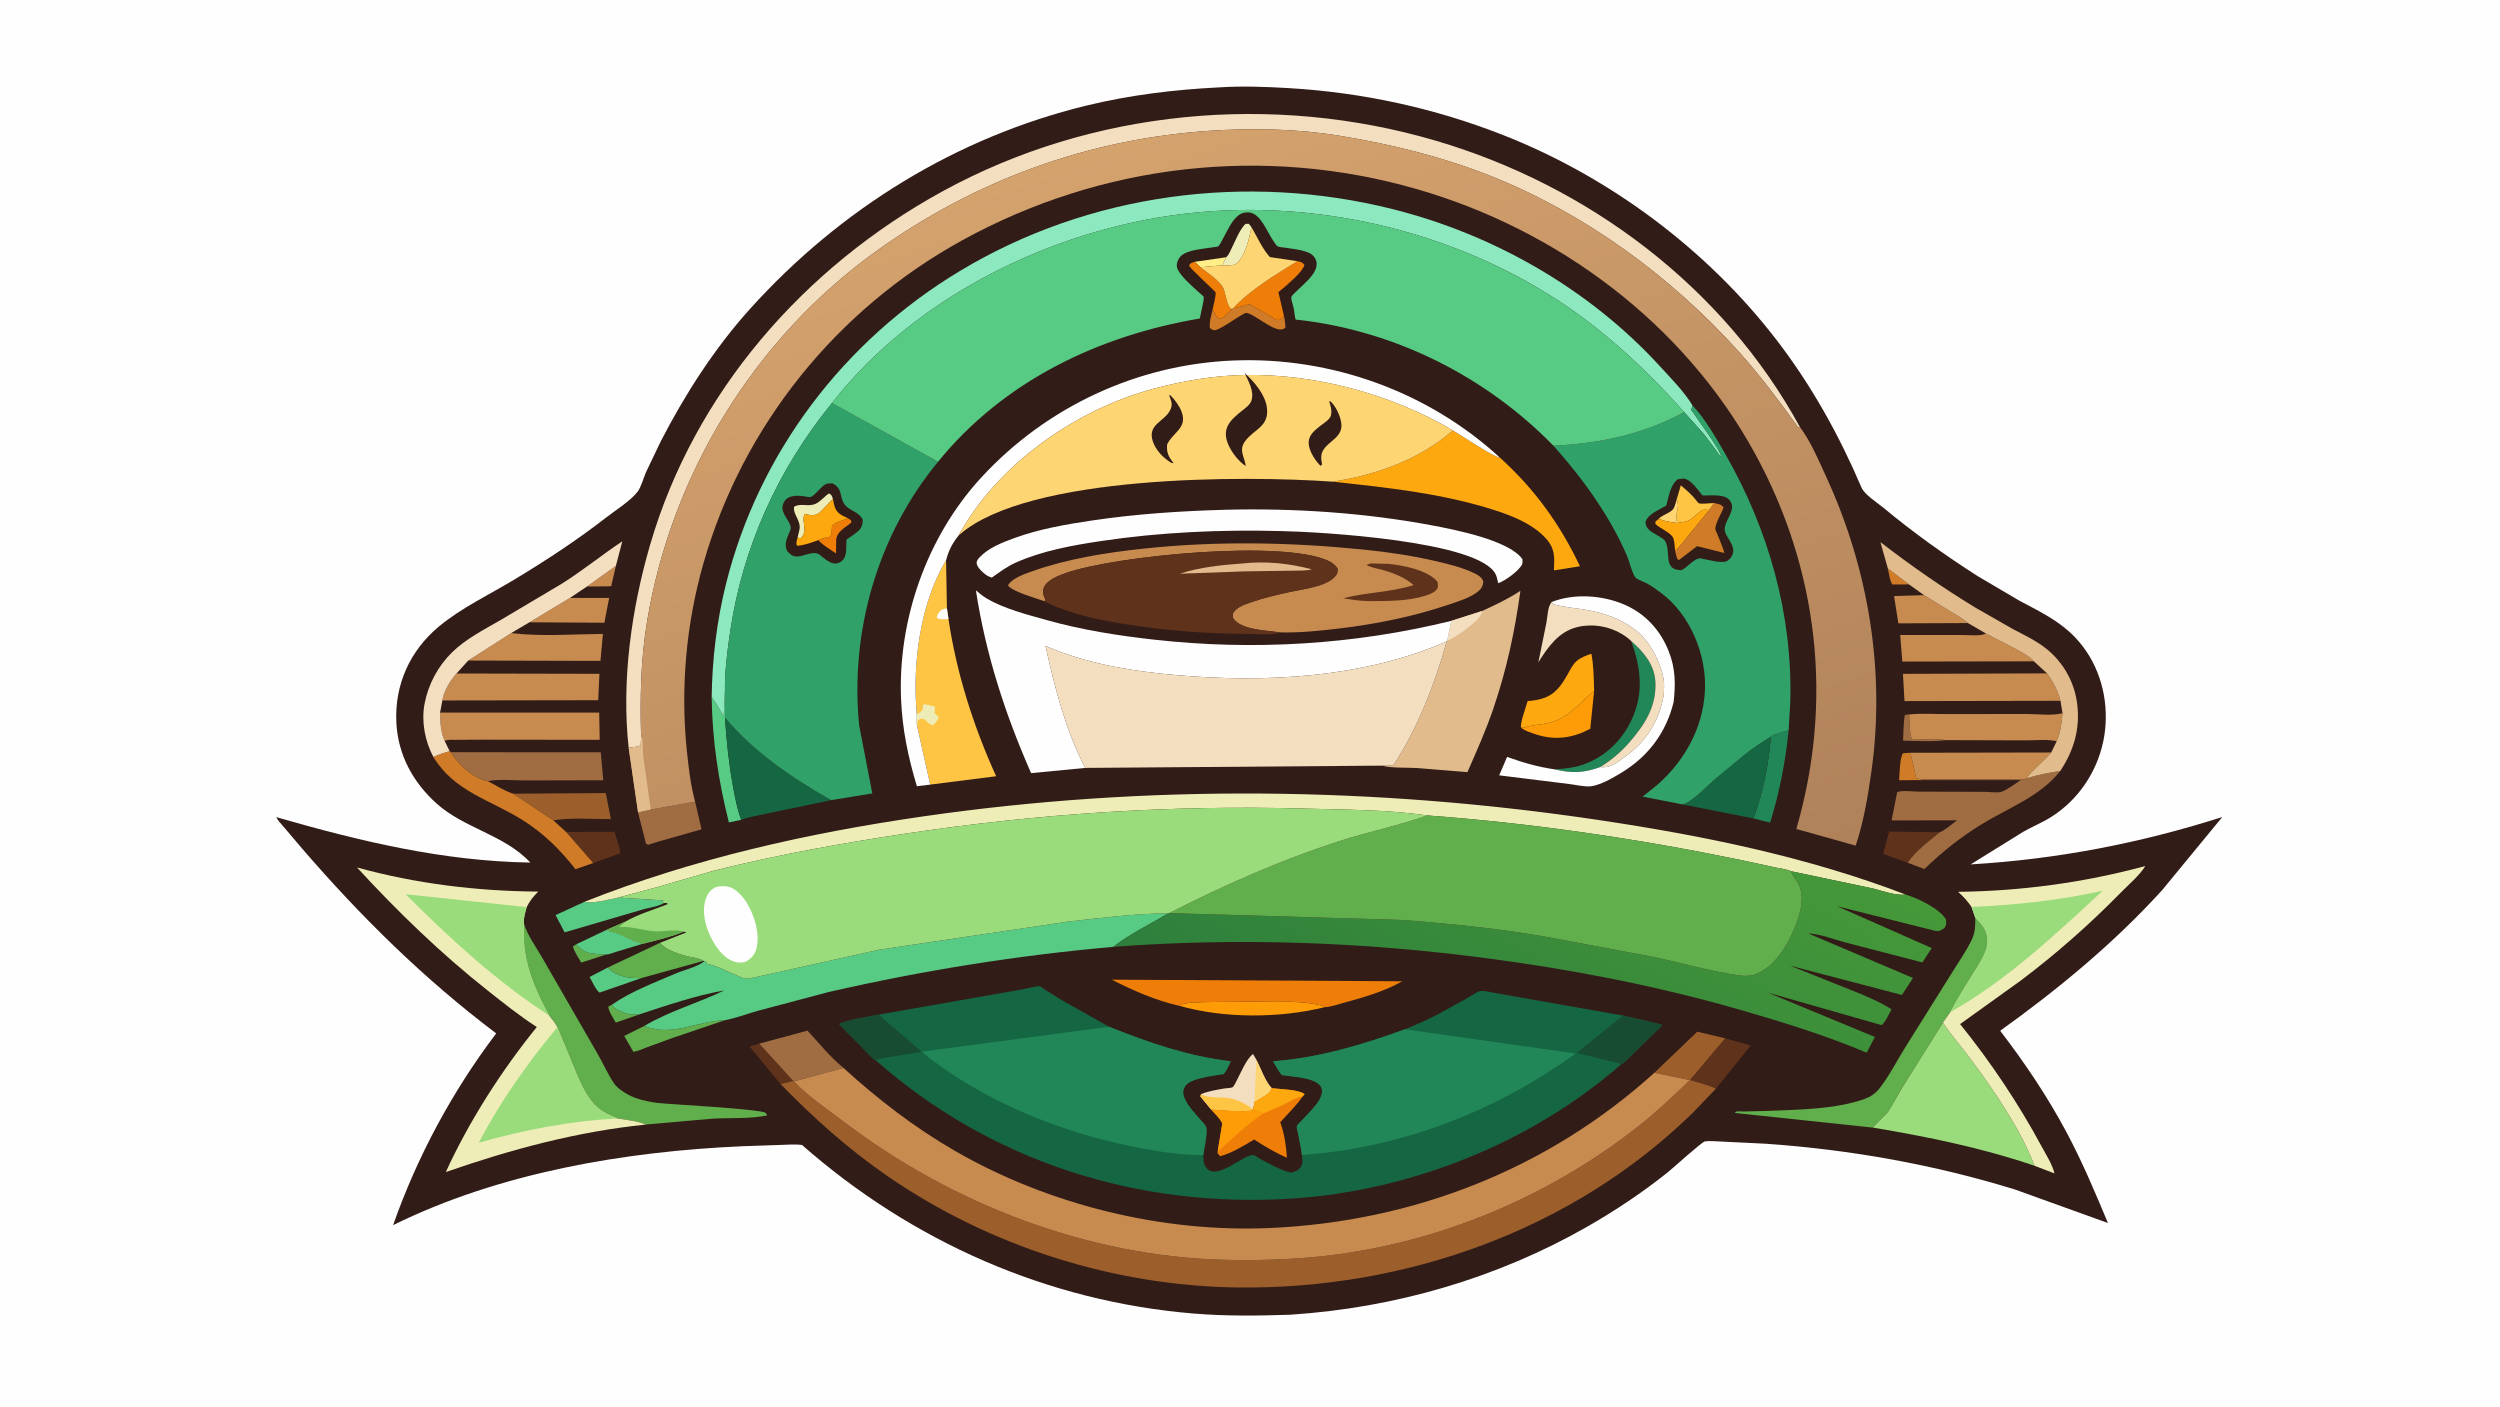 <svg version="1.1" xmlns="http://www.w3.org/2000/svg" style="display: block;" viewBox="0 0 2048 1152" width="1820" height="1024">
<defs>
	<linearGradient id="Gradient1" gradientUnits="userSpaceOnUse" x1="1171.39" y1="914.141" x2="1343.59" y2="609.59">
		<stop class="stop0" offset="0" stop-opacity="1" stop-color="rgb(46,127,60)"/>
		<stop class="stop1" offset="1" stop-opacity="1" stop-color="rgb(70,153,57)"/>
	</linearGradient>
	<linearGradient id="Gradient2" gradientUnits="userSpaceOnUse" x1="1118.27" y1="826.913" x2="878.504" y2="126.894">
		<stop class="stop0" offset="0" stop-opacity="1" stop-color="rgb(176,130,90)"/>
		<stop class="stop1" offset="1" stop-opacity="1" stop-color="rgb(212,162,109)"/>
	</linearGradient>
</defs>
<path transform="translate(0,0)" fill="rgb(254,254,254)" d="M -0 -0 L 2048 0 L 2048 1152 L -0 1152 L -0 -0 z"/>
<path transform="translate(0,0)" fill="rgb(50,28,24)" d="M 998.643 71.436 C 1017.48 70.215 1036.91 70.929 1055.73 72.038 C 1116.3 75.61 1175.35 88.439 1231.84 110.698 C 1318.99 145.038 1398.95 204.668 1455.93 279.09 C 1484.11 315.896 1506.66 356.431 1524.82 399 C 1527.46 405.18 1537.43 411.282 1542.8 415.742 C 1567.43 436.198 1593.19 454.59 1620.16 471.857 L 1654.42 492.028 C 1676.39 503.628 1695.26 512.577 1709.5 533.994 C 1723.56 555.13 1728.17 582.119 1723.06 606.891 C 1717.82 632.261 1702.51 655.063 1680.6 668.957 C 1673.14 673.694 1664.99 676.964 1657.33 681.327 L 1614.36 707.973 C 1685.26 703.755 1752.86 690.702 1820.49 669.182 L 1771.27 729.001 C 1731.78 772.474 1686.18 810.118 1638.55 844.271 C 1658.86 870.765 1677.23 898.044 1692.95 927.504 C 1705.78 951.542 1716.34 976.628 1726.82 1001.74 L 1651 974.423 C 1584.97 953.94 1515.54 941.609 1446.64 936.809 L 1410.93 935.063 C 1406.55 934.998 1400.94 934.254 1396.66 934.896 C 1394.14 935.274 1370.56 956.762 1365.98 960.413 C 1345.61 976.684 1323.11 991.708 1300.48 1004.64 C 1226.04 1047.17 1142.18 1071.37 1056.78 1076.89 C 1030.41 1077.75 1004.34 1078.1 978 1075.93 C 857.953 1066.01 747.188 1017.03 656.968 937.787 C 651.437 937.053 645.393 937.634 639.806 937.771 L 608.277 938.858 C 512.043 943.05 409.071 960.478 322.014 1003.51 C 341.808 947.199 370.481 894.025 406.483 846.42 C 347.361 801.806 296.022 751.232 247.688 695.234 L 232.349 677.177 C 230.382 674.813 227.492 672.08 226.377 669.264 C 294.822 688.982 362.869 705.374 434.493 706.467 C 413.084 683.686 380.504 678.509 357.88 658.305 C 338.365 640.878 326.041 618.312 324.705 591.897 C 323.139 560.956 335.746 532.902 359.521 513.116 C 377.836 497.875 400.657 487.09 421.038 474.821 C 446.993 459.198 472.152 442.735 496.098 424.149 C 503.946 418.058 516.144 410.461 522.141 402.882 C 525.192 399.025 527.068 391.608 529.057 387 L 541.23 361.52 C 561.281 322.629 585.473 284.923 614.876 252.396 C 688.366 171.097 783.191 112.336 890.044 86.346 C 925.692 77.675 962.06 73.257 998.643 71.436 z"/>
<path transform="translate(0,0)" fill="rgb(207,123,39)" d="M 1546.52 465.522 L 1563.85 478.607 L 1550.32 478.684 C 1548.17 476.264 1547.32 468.838 1546.52 465.522 z"/>
<path transform="translate(0,0)" fill="rgb(254,239,137)" d="M 978.708 214.34 L 1004.53 210.58 C 1003.47 212.741 1002.25 214.921 1001.47 217.198 L 983.32 218.753 L 978.708 214.34 z"/>
<path transform="translate(0,0)" fill="rgb(96,174,76)" d="M 523.307 831.005 L 504.418 837.575 C 502.493 833.945 498.632 828.53 498.307 824.5 L 501.13 822.993 C 503.731 826.838 510.704 829.693 515.17 830.585 C 517.784 831.108 520.646 831.025 523.307 831.005 z"/>
<path transform="translate(0,0)" fill="rgb(160,109,66)" d="M 1594.02 606.167 C 1582.86 607.684 1570.3 606.724 1558.97 606.624 C 1559.45 599.673 1559.21 592.341 1560.44 585.5 L 1564.02 585.126 C 1564.26 591.26 1564.19 600.07 1566.29 605.773 C 1575.06 605.758 1585.47 604.638 1594.02 606.167 z"/>
<path transform="translate(0,0)" fill="rgb(96,174,76)" d="M 496.394 781.857 L 476.203 788.42 C 473.817 784.309 470.547 779.787 469.311 775.201 L 471.973 773.449 C 477.449 779.392 481.432 781.042 489.581 781.377 L 496.394 781.857 z"/>
<path transform="translate(0,0)" fill="rgb(199,139,79)" d="M 504.534 463.422 L 500.655 480.137 L 480.834 480.333 L 504.534 463.422 z"/>
<path transform="translate(0,0)" fill="rgb(207,123,39)" d="M 1573.85 638.94 L 1555.71 638.995 C 1556.22 633.945 1556.16 620.295 1559 616.871 L 1565.05 616.521 L 1569.78 637.5 L 1573.95 638.247 L 1573.85 638.94 z"/>
<path transform="translate(0,0)" fill="rgb(239,237,183)" d="M 1004.53 210.58 C 1006.68 208.628 1007.76 205.608 1009.04 203.038 C 1012.15 196.832 1015.1 188.96 1019.74 183.804 C 1020.53 182.926 1021.85 183.224 1023 183.187 L 1025.23 185.964 C 1023.4 194.816 1020.14 210.577 1012.21 216.165 C 1010.11 217.645 1004.17 217.127 1001.47 217.198 C 1002.25 214.921 1003.47 212.741 1004.53 210.58 z"/>
<path transform="translate(0,0)" fill="rgb(95,50,27)" d="M 639.383 887.866 L 613.936 857.071 L 621.965 854.8 L 649.893 885.435 L 639.383 887.866 z"/>
<path transform="translate(0,0)" fill="rgb(87,202,132)" d="M 525.465 801.084 L 491.18 813.004 C 488.068 810.863 484.981 803.602 482.979 800.19 L 497.984 792.413 C 503.432 798.284 511.764 800.771 519.631 801.045 L 525.465 801.084 z"/>
<path transform="translate(0,0)" fill="rgb(239,126,8)" d="M 993.424 253.249 L 993.778 251.597 C 994.325 248.768 996.252 241.936 995.794 239.381 C 995.658 238.622 976.623 221.336 974.017 217.5 C 975.134 215.162 976.42 215.191 978.708 214.34 L 983.32 218.753 C 988.88 223.189 998.561 229.267 1001.88 235.459 C 1004.33 240.03 1004.77 250.954 1009.02 253.013 C 1006.94 255.968 1002.57 260.439 999 261.081 C 996.041 259.324 994.921 256.22 993.424 253.249 z"/>
<path transform="translate(0,0)" fill="rgb(207,123,39)" d="M 1010.29 252.304 L 1011.25 252.261 C 1014.64 252.078 1021.54 248.996 1024.04 249.28 C 1024.8 249.366 1027.06 250.964 1027.88 251.428 L 1041.11 259.034 C 1042.27 259.715 1044.77 261.655 1046 261.899 C 1048.21 262.337 1049.57 261.21 1051.2 260.014 L 1051.71 258.193 C 1052.51 261.432 1052.78 264.685 1053.08 268 C 1047.14 275.556 1028.47 257.138 1021.12 256.19 C 1018.39 255.838 1001.06 269.465 995.451 270.307 C 993.423 270.612 992.643 269.624 991.111 268.5 C 990.478 263.552 992.324 258.07 993.424 253.249 C 994.921 256.22 996.041 259.324 999 261.081 C 1002.57 260.439 1006.94 255.968 1009.02 253.013 L 1010.29 252.304 z"/>
<path transform="translate(0,0)" fill="rgb(87,202,132)" d="M 471.973 773.449 L 497.009 761.566 C 498.705 762.613 499.958 763.134 501.921 763.493 C 510.383 765.043 517.484 771.451 526.736 772.935 L 504.983 779.521 C 502.435 780.266 498.98 781.821 496.394 781.857 L 489.581 781.377 C 481.432 781.042 477.449 779.392 471.973 773.449 z"/>
<path transform="translate(0,0)" fill="rgb(96,174,76)" d="M 527.803 840.335 C 550.597 849.625 570.688 836.206 593.579 835.699 L 550.924 850.152 L 530.095 857.739 C 526.596 859.033 522.547 861.042 518.856 861.502 L 511.344 848.529 L 527.803 840.335 z"/>
<path transform="translate(0,0)" fill="rgb(95,50,27)" d="M 1562.79 706.638 L 1542.63 699.385 L 1547.61 681.065 L 1589.05 681.638 C 1580.46 688.611 1568.73 697.433 1562.79 706.638 z"/>
<path transform="translate(0,0)" fill="rgb(95,50,27)" d="M 463.789 681.401 L 503.459 681.267 C 504.389 685.1 508.539 695.806 508.002 698.839 L 485.968 706.853 L 463.789 681.401 z"/>
<path transform="translate(0,0)" fill="rgb(254,156,8)" d="M 1246.13 595.962 C 1247.32 596.144 1247.85 596.137 1249 595.746 C 1255.02 593.716 1262.47 593.618 1268.79 592.063 C 1285.33 587.998 1292.98 576.611 1305.24 566.455 L 1305.91 565.904 L 1302.73 596.885 C 1288.81 604.275 1274.54 606.55 1259.29 601.782 C 1255.62 600.636 1248.82 598.554 1246.13 595.962 z"/>
<path transform="translate(0,0)" fill="rgb(95,50,27)" d="M 1413.28 850.436 L 1434.23 856.334 L 1405.72 891.678 C 1399.27 888.524 1391.33 886.836 1384.47 884.584 L 1413.28 850.436 z"/>
<path transform="translate(0,0)" fill="rgb(199,139,79)" d="M 1576.18 487.399 L 1595.68 499.457 C 1601.09 502.744 1607.38 506.095 1612.13 510.274 L 1555.14 510.513 L 1551.62 488.153 L 1576.18 487.399 z"/>
<path transform="translate(0,0)" fill="rgb(199,139,79)" d="M 433.715 509.634 L 466.923 489.68 L 499.013 489.697 L 495.103 509.994 L 433.715 509.634 z"/>
<path transform="translate(0,0)" fill="rgb(239,126,8)" d="M 1062.83 213.809 C 1065.83 214.536 1066.71 214.436 1068.64 217 C 1066.41 223.168 1056.56 231.229 1051.59 235.618 C 1050.95 236.179 1047.46 238.833 1047.35 239.21 C 1047.22 239.669 1047.96 242.037 1048.1 242.721 L 1051.71 258.193 L 1051.2 260.014 C 1049.57 261.21 1048.21 262.337 1046 261.899 C 1044.77 261.655 1042.27 259.715 1041.11 259.034 L 1027.88 251.428 C 1027.06 250.964 1024.8 249.366 1024.04 249.28 C 1021.54 248.996 1014.64 252.078 1011.25 252.261 L 1010.29 252.304 C 1024.77 236.731 1044.89 225.022 1062.83 213.809 z"/>
<path transform="translate(0,0)" fill="rgb(87,202,132)" d="M 593.858 565.745 L 593.886 587.641 C 595.157 606.555 596.964 624.966 600.405 643.633 C 602.123 652.949 603.783 662.578 607.254 671.434 L 597.095 673.601 C 588.576 639.87 583.422 605.776 582.996 570.94 C 586.808 575.887 589.794 581.213 592.872 586.628 L 593.858 565.745 z"/>
<path transform="translate(0,0)" fill="rgb(254,156,8)" d="M 966.001 823.777 C 971.463 820.359 983.494 821.096 990.046 820.747 L 1047.08 820.085 C 1058.44 820.456 1070.77 820.746 1081.85 823.429 C 1083.09 823.73 1084.16 824.243 1085.22 824.938 C 1048.33 834.081 1002.57 834.268 966.001 823.777 z"/>
<path transform="translate(0,0)" fill="rgb(34,135,88)" d="M 1450.76 603.269 C 1451.94 601.558 1462.86 598.588 1465.24 598.099 C 1462.66 624.063 1457.81 648.827 1450.07 673.752 L 1436.49 670.349 C 1444.44 648.588 1448.86 626.316 1450.76 603.269 z"/>
<path transform="translate(0,0)" fill="rgb(96,174,76)" d="M 497.984 792.413 L 540.645 772.255 C 545.815 778.294 556.85 781.818 564.534 783.555 C 568.316 784.409 573.054 784.818 576.299 787.011 L 525.465 801.084 L 519.631 801.045 C 511.764 800.771 503.432 798.284 497.984 792.413 z"/>
<path transform="translate(0,0)" fill="rgb(87,202,132)" d="M 478.833 738.622 C 486.957 740.248 498.424 736.619 506.574 735.127 L 543.51 737.5 L 543 739 L 542.106 739.411 L 543.942 739.589 C 540.181 742.259 531.503 743.45 526.902 744.789 L 462.537 763.636 L 455.13 749.486 L 478.833 738.622 z"/>
<path transform="translate(0,0)" fill="rgb(160,109,66)" d="M 533.072 663.054 L 569.415 656.568 L 574.696 679.241 L 538.48 689.523 L 531 691.947 L 529.203 691 L 522.733 665.607 C 525.7 664.285 529.859 663.807 533.072 663.054 z"/>
<path transform="translate(0,0)" fill="rgb(34,135,88)" d="M 1336.31 525.081 C 1346.06 533.455 1355.03 544.016 1356.01 557.418 C 1357.52 578.024 1347.38 593.694 1334.29 608.544 C 1327.46 616.287 1319.69 622.791 1310.91 628.225 C 1297.68 633.15 1287.35 633.483 1273.63 630.133 C 1281.67 629.507 1289.23 628.902 1296.92 626.215 C 1314.58 620.041 1328.4 606.841 1336.38 590.037 C 1346.82 568.038 1344.31 547.405 1336.31 525.081 z"/>
<path transform="translate(0,0)" fill="rgb(243,222,192)" d="M 983.977 896.121 C 989.994 893.68 996.971 892.572 1003.36 891.485 C 1004.66 891.264 1008.81 891.138 1009.69 890.548 C 1010.89 889.746 1012.51 886.127 1013.27 884.708 C 1016.44 878.787 1021.13 867.079 1026.5 863.318 L 1029.3 868.157 C 1032.57 874.519 1036.88 886.69 1041.84 891.342 C 1040.88 895.328 1035.82 897.803 1032.53 899.818 L 1027.57 902.778 C 1027.3 904.689 1027.29 906.874 1026.27 908.526 L 1025.21 909.741 C 1014.45 910.73 1002.95 909.578 992.17 908.8 L 983.279 897.98 L 983.977 896.121 z"/>
<path transform="translate(0,0)" fill="rgb(254,213,115)" d="M 1029.3 868.157 C 1032.57 874.519 1036.88 886.69 1041.84 891.342 C 1040.88 895.328 1035.82 897.803 1032.53 899.818 L 1027.57 902.778 L 1029.3 868.157 z"/>
<path transform="translate(0,0)" fill="rgb(254,197,69)" d="M 983.977 896.121 C 988.756 899.792 1000.67 898.382 1006.8 899.5 C 1014.36 900.877 1020.28 903.811 1026.27 908.526 L 1025.21 909.741 C 1014.45 910.73 1002.95 909.578 992.17 908.8 L 983.279 897.98 L 983.977 896.121 z"/>
<path transform="translate(0,0)" fill="rgb(156,94,43)" d="M 420.515 650.059 L 496.255 649.539 L 500.441 670.879 C 485.275 670.92 468.129 669.436 453.244 671.888 L 420.515 650.059 z"/>
<path transform="translate(0,0)" fill="rgb(160,109,66)" d="M 621.965 854.8 L 661.484 844.154 C 670.854 854.308 680.256 865.968 690.966 874.7 L 650.469 885.735 L 649.893 885.435 L 621.965 854.8 z"/>
<path transform="translate(0,0)" fill="rgb(254,168,15)" d="M 1246.13 595.962 C 1244.72 593.47 1250.39 578.118 1251.42 574.184 C 1269.12 572.89 1275.82 567.257 1284.33 552.09 C 1286.39 548.424 1288.31 544.327 1291.48 541.471 C 1294.85 538.427 1299.47 536.903 1303.67 535.348 C 1305.54 545.31 1305.63 555.797 1305.91 565.904 L 1305.24 566.455 C 1292.98 576.611 1285.33 587.998 1268.79 592.063 C 1262.47 593.618 1255.02 593.716 1249 595.746 C 1247.85 596.137 1247.32 596.144 1246.13 595.962 z"/>
<path transform="translate(0,0)" fill="rgb(254,213,115)" d="M 1025.23 185.964 C 1029.7 193.656 1034.28 203.931 1040.28 210.46 L 1062.83 213.809 C 1044.89 225.022 1024.77 236.731 1010.29 252.304 L 1009.02 253.013 C 1004.77 250.954 1004.33 240.03 1001.88 235.459 C 998.561 229.267 988.88 223.189 983.32 218.753 L 1001.47 217.198 C 1004.17 217.127 1010.11 217.645 1012.21 216.165 C 1020.14 210.577 1023.4 194.816 1025.23 185.964 z"/>
<path transform="translate(0,0)" fill="rgb(199,139,79)" d="M 1626.83 518.805 L 1650.26 530.992 C 1655.57 533.791 1662.17 537.091 1666.17 541.619 L 1558.38 541.821 L 1556.64 520.026 L 1608.44 520.076 C 1613.11 520.055 1622.37 521.087 1626.42 519.035 L 1626.83 518.805 z"/>
<path transform="translate(0,0)" fill="rgb(199,139,79)" d="M 383.574 540.987 L 418.751 518.48 L 419.751 518.601 C 443.783 521.401 469.68 519.393 493.896 519.154 L 491.891 541.27 L 383.574 540.987 z"/>
<path transform="translate(0,0)" fill="rgb(243,222,192)" d="M 1336.31 525.081 C 1334.23 522.899 1331.37 520.879 1328.77 519.304 C 1317.96 512.745 1304.43 510.561 1292.11 513.561 C 1276.8 517.289 1268.04 529.961 1260.21 542.453 L 1266.87 509.744 C 1267.81 504.791 1267.81 496.656 1271.15 493.022 C 1272.13 494.72 1271.99 494.692 1273.91 495.212 C 1282.71 497.586 1291.97 498.042 1300.92 499.723 C 1321.55 503.599 1342.31 512.663 1353.24 531.472 C 1357.74 539.211 1360.76 546.386 1362.64 555.112 C 1363.6 559.545 1363.16 564.319 1363 568.827 C 1359.4 590.425 1348.61 607.443 1330.77 620.154 C 1324.53 624.594 1318.85 629.388 1310.91 628.225 C 1319.69 622.791 1327.46 616.287 1334.29 608.544 C 1347.38 593.694 1357.52 578.024 1356.01 557.418 C 1355.03 544.016 1346.06 533.455 1336.31 525.081 z"/>
<path transform="translate(0,0)" fill="rgb(21,102,67)" d="M 1450.76 603.269 C 1448.86 626.316 1444.44 648.588 1436.49 670.349 L 1378.14 658.788 C 1385.71 657.282 1397.42 644.623 1403.2 639.599 L 1429.89 617.448 C 1436.53 612.227 1443.52 607.627 1450.76 603.269 z"/>
<path transform="translate(0,0)" fill="rgb(207,123,39)" d="M 368.343 615.225 L 369.418 616.062 C 375.067 625.903 387.193 636.795 398.564 639.578 C 398.918 639.665 399.31 639.889 399.644 639.745 C 406.136 643.134 413.544 648.045 420.515 650.059 L 453.244 671.888 L 463.789 681.401 L 485.968 706.853 L 471.406 711.89 C 459.324 696.306 445.362 682.578 428.667 672.006 C 402.163 655.225 372.226 648.503 355.018 619.961 C 359.402 617.909 363.668 616.471 368.343 615.225 z"/>
<path transform="translate(0,0)" fill="rgb(199,139,79)" d="M 1680.35 616.303 C 1676.68 620.921 1661.35 634.09 1660.4 637.35 C 1658.39 638.385 1657.09 638.427 1654.87 638.202 L 1573.95 638.247 L 1569.78 637.5 L 1565.05 616.521 L 1680.35 616.303 z"/>
<path transform="translate(0,0)" fill="rgb(239,126,8)" d="M 1041.84 891.342 C 1048.16 892.1 1064.23 892.396 1068.69 896.167 L 1067.09 898.14 C 1061.87 905.694 1054.97 912.397 1048.76 919.156 L 1049.13 920.172 C 1052.14 928.504 1053.69 939.383 1054.26 948.241 C 1044.66 944.169 1036.13 939.03 1027.42 933.337 C 1018.96 938.414 1009.07 944.508 999.5 947.036 L 997.37 944.494 L 997.536 943.176 L 1001.29 920.184 C 999.751 916.265 994.971 912.028 992.17 908.8 C 1002.95 909.578 1014.45 910.73 1025.21 909.741 L 1026.27 908.526 C 1027.29 906.874 1027.3 904.689 1027.57 902.778 L 1032.53 899.818 C 1035.82 897.803 1040.88 895.328 1041.84 891.342 z"/>
<path transform="translate(0,0)" fill="rgb(254,168,15)" d="M 1041.84 891.342 C 1048.16 892.1 1064.23 892.396 1068.69 896.167 L 1067.09 898.14 C 1062.14 898.581 1057.51 901.709 1053.15 903.914 L 1034.67 912.166 C 1031.4 909.698 1029.16 909.388 1025.21 909.741 L 1026.27 908.526 C 1027.29 906.874 1027.3 904.689 1027.57 902.778 L 1032.53 899.818 C 1035.82 897.803 1040.88 895.328 1041.84 891.342 z"/>
<path transform="translate(0,0)" fill="rgb(254,156,8)" d="M 992.17 908.8 C 1002.95 909.578 1014.45 910.73 1025.21 909.741 C 1029.16 909.388 1031.4 909.698 1034.67 912.166 C 1021.1 921.277 1009.73 932.401 997.536 943.176 L 1001.29 920.184 C 999.751 916.265 994.971 912.028 992.17 908.8 z"/>
<path transform="translate(0,0)" fill="rgb(160,109,66)" d="M 369.418 616.062 L 492.148 616.142 L 494.194 639.025 L 430.101 639.191 C 420.395 639.213 409.053 637.969 399.644 639.745 C 399.31 639.889 398.918 639.665 398.564 639.578 C 387.193 636.795 375.067 625.903 369.418 616.062 z"/>
<path transform="translate(0,0)" fill="rgb(199,139,79)" d="M 1689.63 584.116 C 1688.94 591.814 1688.01 599.906 1684.87 607.044 C 1677.39 605.294 1667.21 606.416 1659.46 606.366 L 1594.02 606.167 C 1585.47 604.638 1575.06 605.758 1566.29 605.773 C 1564.19 600.07 1564.26 591.26 1564.02 585.126 C 1574 584.125 1584.75 584.879 1594.82 584.838 L 1660.12 584.755 C 1668.85 584.779 1681.31 586.362 1689.63 584.116 z"/>
<path transform="translate(0,0)" fill="rgb(199,139,79)" d="M 362.39 573.677 C 363.465 566.097 368.934 557.22 373.962 551.59 L 491.065 551.85 L 490.046 573.455 L 362.39 573.677 z"/>
<path transform="translate(0,0)" fill="rgb(199,139,79)" d="M 1676.92 551.488 C 1681.88 558.248 1685.85 565.815 1687.96 573.963 L 1560.17 574.201 L 1558.9 551.885 L 1676.92 551.488 z"/>
<path transform="translate(0,0)" fill="rgb(199,139,79)" d="M 360.512 583.597 L 490.863 583.643 L 491.263 605.931 L 392.875 605.809 L 373.11 605.941 C 370.202 605.968 366.912 605.538 364.264 606.842 C 360.911 599.492 360.67 591.523 360.512 583.597 z"/>
<path transform="translate(0,0)" fill="rgb(21,102,67)" d="M 593.886 587.641 C 617.226 615.761 649.334 637.46 680.853 655.319 L 629.415 666.074 C 622.247 667.712 614.121 668.852 607.254 671.434 C 603.783 662.578 602.123 652.949 600.405 643.633 C 596.964 624.966 595.157 606.555 593.886 587.641 z"/>
<path transform="translate(0,0)" fill="rgb(243,222,192)" d="M 355.018 619.961 C 348.152 607.135 345.056 590.948 347.771 576.57 C 350.825 560.389 358.723 545.598 370.5 534.09 C 381.66 523.186 396.747 515.518 410.173 507.745 L 460.224 478.039 C 477.378 467.252 493.008 454.495 509.791 443.279 L 504.534 463.422 L 480.834 480.333 L 466.923 489.68 L 433.715 509.634 L 418.751 518.48 L 383.574 540.987 L 373.962 551.59 C 368.934 557.22 363.465 566.097 362.39 573.677 L 360.512 583.597 C 360.67 591.523 360.911 599.492 364.264 606.842 L 368.343 615.225 C 363.668 616.471 359.402 617.909 355.018 619.961 z"/>
<path transform="translate(0,0)" fill="rgb(254,254,254)" d="M 1271.15 493.022 C 1289.32 485.795 1312.59 487.419 1330.37 495.009 C 1347.72 502.421 1360.2 516.02 1367.07 533.5 C 1372.57 547.476 1372.68 560.22 1371.04 574.97 C 1365.02 599.761 1350.38 619.399 1328.58 632.668 C 1321.72 636.847 1311.65 642.744 1303.7 643.926 C 1298.49 644.7 1290.6 642.702 1285.2 642.09 L 1228.15 635.017 L 1234.6 619.902 C 1247.62 624.593 1259.91 628.144 1273.63 630.133 C 1287.35 633.483 1297.68 633.15 1310.91 628.225 C 1318.85 629.388 1324.53 624.594 1330.77 620.154 C 1348.61 607.443 1359.4 590.425 1363 568.827 C 1363.16 564.319 1363.6 559.545 1362.64 555.112 C 1360.76 546.386 1357.74 539.211 1353.24 531.472 C 1342.31 512.663 1321.55 503.599 1300.92 499.723 C 1291.97 498.042 1282.71 497.586 1273.91 495.212 C 1271.99 494.692 1272.13 494.72 1271.15 493.022 z"/>
<path transform="translate(0,0)" fill="rgb(160,109,66)" d="M 1660.4 637.35 C 1669.52 634.631 1678.39 632.791 1687.81 631.407 C 1671.17 652.56 1644.68 661.813 1622.33 675.703 C 1605.44 686.203 1590.77 697.951 1576.46 711.775 L 1562.79 706.638 C 1568.73 697.433 1580.46 688.611 1589.05 681.638 C 1593.34 680.055 1599.36 674.616 1603.24 671.866 L 1549.6 671.94 L 1554.18 648.777 C 1557.85 647.117 1567.49 648.345 1571.72 648.355 L 1626.05 648.537 C 1629.2 648.546 1636.67 649.507 1639.41 648.58 C 1644.36 646.899 1650.85 641.815 1655.42 638.932 L 1573.85 638.94 L 1573.95 638.247 L 1654.87 638.202 C 1657.09 638.427 1658.39 638.385 1660.4 637.35 z"/>
<path transform="translate(0,0)" fill="rgb(225,187,140)" d="M 1546.52 465.522 L 1540.42 443.93 C 1565.3 463.163 1591.08 481.081 1617.94 497.447 L 1649 515.217 C 1660.44 521.275 1671.71 526.36 1681.15 535.5 C 1692.5 546.474 1699.68 560.882 1701.64 576.556 C 1704.19 596.943 1698.89 614.564 1687.81 631.407 C 1678.39 632.791 1669.52 634.631 1660.4 637.35 C 1661.35 634.09 1676.68 620.921 1680.35 616.303 L 1684.87 607.044 C 1688.01 599.906 1688.94 591.814 1689.63 584.116 L 1687.96 573.963 C 1685.85 565.815 1681.88 558.248 1676.92 551.488 L 1666.17 541.619 C 1662.17 537.091 1655.57 533.791 1650.26 530.992 L 1626.83 518.805 L 1612.13 510.274 C 1607.38 506.095 1601.09 502.744 1595.68 499.457 L 1576.18 487.399 L 1563.85 478.607 L 1546.52 465.522 z"/>
<path transform="translate(0,0)" fill="rgb(96,174,76)" d="M 1618.17 751.714 C 1624.18 757.773 1628.15 761.824 1628.09 770.919 C 1628.02 780.165 1620.86 790.062 1616.13 797.785 C 1609.89 807.992 1603.18 818.384 1597.67 828.986 L 1591.64 837.58 L 1559.27 889.249 C 1554.92 896.322 1551.18 903.86 1546.53 910.733 C 1544.84 913.238 1534.63 922.299 1534.45 923.619 L 1421.21 911.597 C 1421.57 911.231 1421.82 910.705 1422.29 910.5 C 1423.32 910.05 1427.44 910.416 1428.79 910.392 L 1449.04 909.883 C 1474.2 908.834 1504 908.589 1527.77 900.009 C 1532.31 898.374 1536.48 895.517 1539.47 891.721 C 1547.91 881.031 1554.6 867.501 1561.96 855.951 L 1598.58 797.476 C 1604.28 788.191 1610.91 779.017 1615.5 769.134 C 1618.19 763.33 1618.14 757.972 1618.17 751.714 z"/>
<path transform="translate(0,0)" fill="rgb(239,126,8)" d="M 966.001 823.777 C 946.798 819.534 928.231 811.249 910.733 802.402 L 1148.72 803.723 C 1134.53 811.826 1117.44 816.794 1101.71 821.088 C 1096.77 822.434 1090.32 824.753 1085.22 824.938 C 1084.16 824.243 1083.09 823.73 1081.85 823.429 C 1070.77 820.746 1058.44 820.456 1047.08 820.085 L 990.046 820.747 C 983.494 821.096 971.463 820.359 966.001 823.777 z"/>
<path transform="translate(0,0)" fill="rgb(96,174,76)" d="M 429.185 756.242 C 431.908 765.901 439.401 775.898 444.359 784.733 L 489.695 863.416 C 494.21 871.158 498.007 880.119 503.048 887.38 C 505.662 891.146 510.48 894.351 514.438 896.511 C 521.678 900.46 529.86 902.157 537.96 903.298 C 546.523 904.505 624.204 908.279 627.331 911.638 C 627.85 912.197 628.11 912.95 628.5 913.605 C 614.702 916.58 597.891 915.471 583.652 916.257 L 529.074 921.111 C 522.11 918.002 513.266 917.388 505.772 916.086 C 500.583 913.721 494.355 911.283 490.001 907.579 C 481.888 900.677 477.423 890.856 473.087 881.376 L 456.61 841.365 C 454.792 837.858 452.221 834.825 449.803 831.721 C 440.167 813.811 432.139 796.857 429.728 776.305 C 428.956 769.72 429.204 762.868 429.185 756.242 z"/>
<path transform="translate(0,0)" fill="rgb(254,197,69)" d="M 751.03 585.006 C 747.288 544.381 753.615 494.272 775.015 458.842 L 775.714 498.251 L 776.992 507 C 783.647 551.636 797.43 594.708 816.034 635.755 L 762.01 642.607 L 751.303 594.646 C 750.493 591.967 751.002 587.864 751.03 585.006 z"/>
<path transform="translate(0,0)" fill="rgb(254,254,254)" d="M 776.992 507 C 773.839 507.016 769.971 507.7 767.37 505.93 C 767.688 504.596 768.039 503.237 768.848 502.106 C 771.069 498.997 772.1 498.842 775.714 498.251 L 776.992 507 z"/>
<path transform="translate(0,0)" fill="rgb(239,237,183)" d="M 751.03 585.006 C 753.709 583.735 754.254 583.425 755.919 581 L 756.238 577 C 758.511 576.377 762.912 578.275 765.548 578.5 C 766.553 580.699 765.137 582.45 765.714 584.01 C 766.278 585.533 769.439 586.474 768.718 588.287 C 767.923 590.287 765.895 592.222 764.5 593.861 C 758.676 593.615 758.562 585.456 751.761 590 L 751.303 594.646 C 750.493 591.967 751.002 587.864 751.03 585.006 z"/>
<path transform="translate(0,0)" fill="rgb(254,168,15)" d="M 1190.21 352.44 C 1196.64 356.302 1224.58 374.846 1228.63 374.675 C 1257.12 400.418 1277.84 429.068 1294.32 463.715 L 1272.98 467.123 C 1273.49 456.013 1274.03 449.123 1265.95 440.443 C 1253.46 427.023 1232.99 420.193 1215.88 415.191 C 1175.1 403.266 1133.91 399.091 1091.88 394.447 C 1127.48 388.872 1162.7 376.471 1190.21 352.44 z"/>
<path transform="translate(0,0)" fill="rgb(154,220,123)" d="M 1534.45 923.619 C 1534.63 922.299 1544.84 913.238 1546.53 910.733 C 1551.18 903.86 1554.92 896.322 1559.27 889.249 L 1591.64 837.58 C 1598.64 848.055 1606.98 857.489 1614.48 867.595 C 1633.93 893.801 1654.93 924.314 1666.71 954.874 C 1624.16 940.297 1578.78 931.028 1534.45 923.619 z"/>
<path transform="translate(0,0)" fill="rgb(225,187,140)" d="M 1213.98 500.435 C 1224.87 495.499 1235.53 490.474 1245.52 483.84 C 1241.02 516.784 1234.18 548.655 1223.41 580.177 C 1217.33 597.985 1209.69 615.214 1202.09 632.415 L 1160.51 629.023 C 1151.58 628.499 1140.49 629.244 1131.94 627.079 C 1135.16 626.789 1138.27 627.363 1141.5 626.713 C 1161.27 596.664 1175.53 559.919 1185.15 525.34 L 1185.55 524.781 L 1188.97 508.46 L 1213.98 500.435 z"/>
<path transform="translate(0,0)" fill="rgb(243,222,192)" d="M 1188.97 508.46 L 1213.98 500.435 C 1213.56 504.934 1208.77 508.96 1205.45 511.699 C 1199.63 516.501 1192.45 521.645 1185.55 524.781 L 1188.97 508.46 z"/>
<path transform="translate(0,0)" fill="rgb(254,254,254)" d="M 1003.71 417.457 C 1060.13 416.052 1117.8 419.848 1173.29 430.276 C 1191.42 433.683 1236.58 442.461 1247.2 458 C 1247.19 459.256 1247.44 460.977 1246.91 462.109 C 1244.37 467.553 1233.03 475.639 1227.35 477.606 L 1226.35 473.5 C 1226.08 472.471 1225.82 471.55 1225.37 470.579 C 1212.56 442.856 1080.32 435.531 1049.75 434.922 C 1000.66 433.607 950.796 435.777 902.205 443.043 C 878.699 446.558 853.953 450.997 832.153 460.733 C 824.593 464.11 819.202 468.37 812.5 473.028 C 810.682 472.481 809.104 471.808 807.581 470.672 C 804.968 468.724 800.311 464.606 800.071 461.122 C 799.949 459.346 801.261 457.756 802.427 456.494 C 809.643 448.687 821.058 444.27 830.897 440.681 C 851.443 433.188 872.964 429.475 894.518 426.26 C 930.759 420.854 967.112 418.492 1003.71 417.457 z"/>
<path transform="translate(0,0)" fill="rgb(254,254,254)" d="M 762.01 642.607 L 751.115 643.931 C 744.033 620.512 739.201 597.484 738.159 572.922 C 735.382 507.465 759.254 439.568 803.677 391.231 C 857.085 333.116 931.626 298.351 1010.5 295.18 C 1090.24 291.973 1169.88 320.624 1228.63 374.675 C 1224.58 374.846 1196.64 356.302 1190.21 352.44 C 1139.76 322.796 1077.73 305.881 1019 307.056 C 994.505 307.547 970.647 311.627 947.004 317.764 C 884.649 333.95 821.505 376.816 788.531 432.867 L 785.153 438.663 C 780.017 445.191 777.168 450.751 775.015 458.842 C 753.615 494.272 747.288 544.381 751.03 585.006 C 751.002 587.864 750.493 591.967 751.303 594.646 L 762.01 642.607 z"/>
<path transform="translate(0,0)" fill="rgb(239,237,183)" d="M 1615.07 742.824 C 1611.77 737.965 1608.4 734.334 1604.08 730.435 C 1655.73 729.863 1707.56 722.846 1757.44 709.301 C 1752.81 716.931 1743.44 724.846 1737.14 731.276 C 1711.75 757.169 1684.32 781.392 1655.32 803.194 L 1605.71 838.791 C 1630.78 869.826 1653.7 904.085 1672.59 939.206 C 1676.12 945.766 1681.36 953.923 1683.03 961.133 L 1666.71 954.874 C 1654.93 924.314 1633.93 893.801 1614.48 867.595 C 1606.98 857.489 1598.64 848.055 1591.64 837.58 L 1597.67 828.986 C 1603.18 818.384 1609.89 807.992 1616.13 797.785 C 1620.86 790.062 1628.02 780.165 1628.09 770.919 C 1628.15 761.824 1624.18 757.773 1618.17 751.714 L 1615.07 742.824 z"/>
<path transform="translate(0,0)" fill="rgb(154,220,123)" d="M 1615.07 742.824 C 1651.13 741.263 1687.33 737.428 1722.6 729.513 C 1684.03 765.168 1643.81 803.237 1597.67 828.986 C 1603.18 818.384 1609.89 807.992 1616.13 797.785 C 1620.86 790.062 1628.02 780.165 1628.09 770.919 C 1628.15 761.824 1624.18 757.773 1618.17 751.714 L 1615.07 742.824 z"/>
<path transform="translate(0,0)" fill="rgb(199,139,79)" d="M 855.746 492.472 C 849.152 489.961 829.452 484.691 825.777 479.5 C 828.566 473.647 839.804 469.876 845.677 467.805 C 874.729 457.561 905.682 452.65 936.19 449.359 C 996.383 442.867 1056.83 444.027 1117 450.079 C 1137.02 452.092 1157 455.041 1176.6 459.625 C 1186.87 462.026 1197.83 464.7 1207.38 469.242 C 1210.72 470.83 1213.67 472.53 1215.11 476 C 1214.97 479.343 1213.96 481.607 1211.5 483.828 C 1205.36 489.384 1194.01 492.717 1186.18 495.36 C 1157.55 505.026 1127.81 510.998 1097.85 514.622 C 1081.49 516.599 1064.92 518.315 1048.42 517.924 C 1037.79 516.201 1019.11 516.127 1011.44 507.904 C 1009.5 505.824 1009.88 505.225 1009.95 502.5 C 1012.81 497.286 1018.97 495.317 1024.27 493.441 C 1034.83 489.704 1045.8 487.207 1056.73 484.792 C 1067.06 482.508 1085.08 480.596 1092.84 472.957 C 1095.6 470.246 1095.75 469.371 1095.79 465.5 C 1093.79 462.953 1091.89 461.104 1088.95 459.664 C 1051.81 441.47 913.725 455.191 873.818 469.071 C 867.684 471.205 857.876 474.73 855.204 481.136 C 853.797 484.511 854.519 486.769 855.884 489.933 C 856.434 491.207 856.156 491.212 855.746 492.472 z"/>
<path transform="translate(0,0)" fill="rgb(95,50,27)" d="M 1122.93 461.427 L 1136.78 461.725 C 1149.2 462.815 1169.48 466.787 1177.58 476.411 C 1177.94 479.222 1178.6 480.915 1176.5 483.291 C 1174.42 485.643 1170.61 486.868 1167.74 487.81 C 1153.88 492.35 1136.72 492.262 1122.25 492.286 C 1114.82 492.318 1107.68 491.135 1100.36 489.972 C 1119.36 485 1139.28 485.148 1158.07 479.155 C 1150.51 472.717 1141.61 469.255 1132.16 466.646 C 1127.99 465.493 1123.12 464.83 1119.37 462.67 L 1122.93 461.427 z"/>
<path transform="translate(0,0)" fill="rgb(95,50,27)" d="M 855.746 492.472 C 856.156 491.212 856.434 491.207 855.884 489.933 C 854.519 486.769 853.797 484.511 855.204 481.136 C 857.876 474.73 867.684 471.205 873.818 469.071 C 913.725 455.191 1051.81 441.47 1088.95 459.664 C 1091.89 461.104 1093.79 462.953 1095.79 465.5 C 1095.75 469.371 1095.6 470.246 1092.84 472.957 C 1085.08 480.596 1067.06 482.508 1056.73 484.792 C 1045.8 487.207 1034.83 489.704 1024.27 493.441 C 1018.97 495.317 1012.81 497.286 1009.95 502.5 C 1009.88 505.225 1009.5 505.824 1011.44 507.904 C 1019.11 516.127 1037.79 516.201 1048.42 517.924 L 1046.29 518.579 C 1039.09 520.314 1028.75 519.121 1021.27 519.096 C 989.142 518.985 957.389 516.72 925.649 511.756 C 908.631 509.094 892.16 506.302 875.821 500.659 C 869.074 498.328 861.867 496.168 855.746 492.472 z"/>
<path transform="translate(0,0)" fill="rgb(225,187,140)" d="M 1018.09 461.423 C 1036.72 459.348 1056.6 461.394 1074.58 466.261 C 1070.31 467.569 1064.07 467.17 1059.5 467.359 L 1019.9 467.904 L 966.46 469.857 C 982.271 464.578 1001.45 462.589 1018.09 461.423 z"/>
<path transform="translate(0,0)" fill="rgb(87,202,132)" d="M 577.126 787.081 L 578.764 788.011 L 578.823 789.292 C 587.356 790.961 596.128 795.946 604.241 799.199 C 606.963 800.291 610.622 802.134 613.594 801.537 L 719.979 777.902 L 875.045 754.81 C 902.02 751.812 930.043 748.229 957.178 748.053 C 942.489 756.715 925.408 765.125 911.994 775.505 C 833.396 782.465 755.647 794.938 678.731 812.555 L 620.912 827.898 C 611.875 830.469 602.773 833.909 593.579 835.699 C 570.688 836.206 550.597 849.625 527.803 840.335 C 548.097 828.199 572.107 821.507 593.335 811.206 C 569.708 815.408 546.093 823.533 523.307 831.005 C 520.646 831.025 517.784 831.108 515.17 830.585 C 510.704 829.693 503.731 826.838 501.13 822.993 C 516.263 812.365 537.193 804.332 554.231 797.063 C 560.216 794.509 572.818 791.461 577.126 787.081 z"/>
<path transform="translate(0,0)" fill="rgb(239,237,183)" d="M 478.833 738.622 C 567.642 703.329 662.107 682.224 756.5 668.618 C 940.196 642.14 1126.72 644.277 1310.16 671.703 C 1395.42 684.448 1480.39 701.752 1561.06 732.667 C 1552.41 733.791 1541.04 729.147 1532.49 727.32 L 1467.22 713.552 C 1463.9 711.949 1458.77 711.444 1455.13 710.627 L 1426.55 704.457 C 1341.43 686.882 1255.91 674.294 1169.21 667.863 C 1136.31 663.06 1101.2 663.172 1067.98 662.238 C 958.648 659.166 848.948 666.551 740.842 682.901 C 688.594 690.804 635.947 700.27 584.685 713.159 L 538.688 726.496 L 506.574 735.127 C 498.424 736.619 486.957 740.248 478.833 738.622 z"/>
<path transform="translate(0,0)" fill="rgb(254,254,254)" d="M 889.024 628.929 L 844.683 633.213 C 823.275 584.558 807.592 536.134 799.453 483.475 C 802.114 485.685 804.832 487.998 807.791 489.805 C 821.923 498.438 842.005 503.495 857.984 507.976 C 886.538 515.983 915.985 520.571 945.417 523.864 C 1026.92 532.983 1109.3 528.043 1188.97 508.46 L 1185.55 524.781 L 1185.15 525.34 C 1117 555.07 1037.12 559.421 963.882 552.922 C 929.752 549.893 896.151 544.747 864.103 532.143 L 856.476 529.056 C 863.962 562.68 872.939 598.266 889.024 628.929 z"/>
<path transform="translate(0,0)" fill="rgb(140,232,190)" d="M 582.996 570.94 C 583.412 540.042 587.186 508.588 594.635 478.615 C 621.474 370.628 691.397 278.942 786.431 221.794 C 892.416 158.06 1021.2 141.204 1140.67 171.109 C 1223.52 191.848 1301.86 236.598 1359.69 299.76 C 1368.59 309.489 1379.7 320.672 1386.43 331.908 L 1385.5 335.628 C 1389.18 341.378 1409.92 369.042 1409.91 373.789 C 1408.09 372.842 1406.57 369.873 1405.39 368.176 L 1396.06 355.767 L 1379.73 337.508 C 1356.92 311.809 1332.56 288.004 1305.48 266.788 C 1212.56 194 1086.36 160.858 969.634 175.036 C 861.066 188.223 749.632 243.043 681.56 330.016 C 637.283 384.289 608.437 447.997 598.128 517.396 C 595.788 533.146 593.67 549.791 593.858 565.745 L 592.872 586.628 C 589.794 581.213 586.808 575.887 582.996 570.94 z"/>
<path transform="translate(0,0)" fill="rgb(239,237,183)" d="M 529.074 921.111 C 473.048 926.764 418.216 941.532 365.203 960.007 C 384.408 918.123 410.756 876.994 439.757 841.195 C 426.008 832.398 412.798 821.778 399.991 811.675 C 361.251 781.115 325.794 746.731 292.408 710.455 C 340.328 723.785 391.275 729.938 440.961 730.251 C 436.771 734.314 434.09 737.744 431.439 742.979 C 430.196 747.395 428.803 751.594 429.185 756.242 C 429.204 762.868 428.956 769.72 429.728 776.305 C 432.139 796.857 440.167 813.811 449.803 831.721 C 452.221 834.825 454.792 837.858 456.61 841.365 L 473.087 881.376 C 477.423 890.856 481.888 900.677 490.001 907.579 C 494.355 911.283 500.583 913.721 505.772 916.086 C 513.266 917.388 522.11 918.002 529.074 921.111 z"/>
<path transform="translate(0,0)" fill="rgb(154,220,123)" d="M 449.803 831.721 C 406.614 803.823 368.526 768.534 332.239 732.406 L 431.439 742.979 C 430.196 747.395 428.803 751.594 429.185 756.242 C 429.204 762.868 428.956 769.72 429.728 776.305 C 432.139 796.857 440.167 813.811 449.803 831.721 z"/>
<path transform="translate(0,0)" fill="rgb(154,220,123)" d="M 456.61 841.365 L 473.087 881.376 C 477.423 890.856 481.888 900.677 490.001 907.579 C 494.355 911.283 500.583 913.721 505.772 916.086 C 466.927 918.183 429.64 925.422 392.223 935.96 C 409.542 902.524 432.491 870.225 456.61 841.365 z"/>
<path transform="translate(0,0)" fill="rgb(243,222,192)" d="M 514.982 612.368 C 509.023 557.645 517.235 498.876 532.539 446.264 C 568.927 321.164 658.99 218.473 772.353 156.463 C 894.955 89.399 1042.63 75.813 1176.27 115.137 C 1300.84 151.795 1411.89 234.805 1474.49 349.679 L 1473.09 350 C 1457.58 328.386 1441.92 307.38 1424.08 287.605 C 1368.53 226.008 1297.81 174.318 1220.5 143.757 C 1180.43 127.921 1139.85 118.094 1097.45 111.075 C 1062.6 105.307 1025.58 104.633 990.413 107.037 C 891.189 113.822 799.086 147.428 718.153 205.37 C 618.044 277.04 549.748 388.659 529.949 509.75 C 524.845 540.961 524.292 571.753 525.195 603.266 L 524.95 610.5 C 521.585 611.804 518.544 612.103 514.982 612.368 z"/>
<path transform="translate(0,0)" fill="rgb(156,94,43)" d="M 1355.26 878.686 L 1390.43 845.017 L 1413.28 850.436 L 1384.47 884.584 C 1391.33 886.836 1399.27 888.524 1405.72 891.678 L 1386.61 911.581 C 1287.93 1007.99 1150.49 1056.31 1013.76 1054.55 C 912.356 1053.24 810.649 1020.91 727.131 963.383 C 694.963 941.225 666.577 915.792 639.383 887.866 L 649.893 885.435 L 650.469 885.735 L 650.811 886.123 C 661.968 898.074 677.475 908.333 690.496 918.266 C 779.081 985.842 891.05 1029.21 1003.04 1031.89 C 1037.05 1032.7 1071.54 1031.32 1105.19 1026.07 C 1191.65 1012.57 1273.39 976.579 1342.16 922.513 C 1357 910.846 1370.73 897.685 1384.38 884.675 L 1355.26 878.686 z"/>
<path transform="translate(0,0)" fill="rgb(199,139,79)" d="M 690.966 874.7 C 719.067 900.334 749.484 923.766 782.5 942.781 C 859.214 986.961 952.344 1009.84 1040.81 1005.83 C 1158.07 1000.51 1267.92 957.685 1355.26 878.686 L 1384.38 884.675 C 1370.73 897.685 1357 910.846 1342.16 922.513 C 1273.39 976.579 1191.65 1012.57 1105.19 1026.07 C 1071.54 1031.32 1037.05 1032.7 1003.04 1031.89 C 891.05 1029.21 779.081 985.842 690.496 918.266 C 677.475 908.333 661.968 898.074 650.811 886.123 L 650.469 885.735 L 690.966 874.7 z"/>
<path transform="translate(0,0)" fill="rgb(243,222,192)" d="M 889.024 628.929 C 872.939 598.266 863.962 562.68 856.476 529.056 L 864.103 532.143 C 896.151 544.747 929.752 549.893 963.882 552.922 C 1037.12 559.421 1117 555.07 1185.15 525.34 C 1175.53 559.919 1161.27 596.664 1141.5 626.713 C 1138.27 627.363 1135.16 626.789 1131.94 627.079 L 889.024 628.929 z"/>
<path transform="translate(0,0)" fill="url(#Gradient1)" d="M 1467.22 713.552 L 1532.49 727.32 C 1541.04 729.147 1552.41 733.791 1561.06 732.667 C 1570.53 735.465 1589.03 744.221 1594.06 753 C 1594.47 755.916 1594.51 757.431 1592.98 760 C 1590.01 762.046 1588.74 763.044 1584.91 762.302 L 1504.83 742.195 L 1582.47 776.504 L 1574.82 788.283 L 1511.35 771.804 C 1502 769.283 1490.8 764.888 1481.32 764.52 L 1567.12 801.016 L 1558.03 814.933 L 1466.21 790.85 L 1525.85 814.722 C 1533.9 818.332 1542.19 821.829 1549.55 826.72 C 1547.39 830.479 1544.72 837.019 1541.39 839.646 L 1448.11 812.993 L 1535.91 849.356 L 1529.16 862.213 C 1495.54 848.08 1460.89 837.288 1425.88 827.205 C 1357.4 807.476 1287.24 793.892 1216.59 784.673 C 1115.24 771.446 1013.94 767.845 911.994 775.505 C 925.408 765.125 942.489 756.715 957.178 748.053 L 957.808 747.882 L 1147.99 753.47 C 1188.85 756.581 1230.27 760.72 1270.6 768.056 L 1356.18 784.142 C 1378.69 788.969 1401.59 795.606 1424.35 798.876 C 1428.77 799.511 1433.16 799.623 1437.44 798.159 C 1451.46 793.362 1461.56 778.69 1467.64 765.731 C 1473.05 754.17 1479.26 737.983 1474.06 725.518 C 1472.32 721.327 1468.79 718.16 1467.37 714.04 L 1467.22 713.552 z"/>
<path transform="translate(0,0)" fill="rgb(254,213,115)" d="M 785.153 438.663 L 788.531 432.867 C 821.505 376.816 884.649 333.95 947.004 317.764 C 970.647 311.627 994.505 307.547 1019 307.056 C 1077.73 305.881 1139.76 322.796 1190.21 352.44 C 1162.7 376.471 1127.48 388.872 1091.88 394.447 C 1019.41 389.341 842.799 388.675 786.296 437.65 L 785.153 438.663 z"/>
<path transform="translate(0,0)" fill="rgb(50,28,24)" d="M 1088.85 328.5 L 1090.02 328.75 C 1094.39 332.854 1097.94 340.366 1098.75 346.312 C 1100.29 357.625 1089.74 360.324 1084.42 367.93 C 1081.64 371.912 1082.22 375.851 1083.05 380.375 L 1081.8 381.5 C 1078.99 378.661 1076.66 375.571 1074.83 372 C 1068.16 358.918 1074.42 354.043 1084.5 346.583 C 1086.54 345.071 1089.61 342.835 1090.26 340.263 L 1090.41 339.5 C 1091.2 335.69 1089.89 332.148 1088.85 328.5 z"/>
<path transform="translate(0,0)" fill="rgb(50,28,24)" d="M 957.693 323.5 L 958.856 323.75 C 962.493 327.526 965.993 332.039 967.888 336.971 C 973.116 350.578 960.725 353.941 956.112 364 C 955.552 370.119 957.045 373.773 960.871 378.52 L 961.5 379.291 L 959.5 379.007 C 952.922 375.023 946.68 368.608 944.311 361.181 C 939.832 347.143 954.282 345.343 958.79 335.427 L 959.162 334.5 C 960.8 330.553 959.1 327.286 957.693 323.5 z"/>
<path transform="translate(0,0)" fill="rgb(50,28,24)" d="M 1019.54 305.405 C 1027.42 312.454 1036.67 323.291 1037.92 334.169 C 1039.68 349.425 1027.29 351.414 1020.03 361.247 C 1014.54 368.676 1019.41 373.749 1020.44 381.115 L 1020.5 381.623 C 1014.54 377.734 1009.07 370.56 1006.26 364.154 C 1000.31 350.607 1008.21 343.67 1018 335.912 C 1020.68 333.784 1024.04 331.421 1025.17 328.023 C 1027.67 320.486 1022.69 312.082 1019.54 305.405 z"/>
<path transform="translate(0,0)" fill="rgb(48,162,105)" d="M 1386.43 331.908 C 1397.04 343.147 1405.91 358.796 1413.59 372.195 C 1448.96 433.951 1468.67 503.852 1466.57 575.32 L 1465.24 598.099 C 1462.86 598.588 1451.94 601.558 1450.76 603.269 C 1443.52 607.627 1436.53 612.227 1429.89 617.448 L 1403.2 639.599 C 1397.42 644.623 1385.71 657.282 1378.14 658.788 L 1345.63 652.444 L 1357.78 642.734 C 1380.12 623.011 1394.85 596.527 1396.64 566.571 C 1398.41 536.938 1385 503.821 1361.04 485.781 C 1356.97 482.715 1352.85 479.749 1348.33 477.38 C 1346.1 476.213 1341.86 474.84 1340.07 473.273 C 1337.56 471.066 1334.6 459.363 1333.07 455.768 C 1329.33 446.986 1324.98 438.329 1320.27 430.032 C 1306.65 406.096 1290.83 385.492 1272.58 364.996 C 1310.11 363.299 1346.55 355.555 1379.73 337.508 L 1396.06 355.767 L 1405.39 368.176 C 1406.57 369.873 1408.09 372.842 1409.91 373.789 C 1409.92 369.042 1389.18 341.378 1385.5 335.628 L 1386.43 331.908 z"/>
<path transform="translate(0,0)" fill="rgb(50,28,24)" d="M 1374.41 392.5 L 1378.4 391.91 C 1383.87 391.576 1389.03 398.866 1392.2 402.588 C 1392.67 403.138 1394.29 405.433 1394.81 405.673 C 1395.35 405.92 1398.15 405.677 1398.89 405.68 C 1404.02 405.708 1412.54 405.052 1416.39 409.039 C 1417.09 409.76 1417.67 410.605 1418.11 411.5 C 1421.69 418.666 1412.36 426.823 1412.9 433.916 C 1413.32 439.47 1420.26 444.843 1419.91 451.5 C 1419.74 454.549 1417.71 457.611 1415.15 459.248 C 1410.88 461.967 1398.36 458.185 1393.23 457.28 C 1388.46 456.71 1382.29 464.637 1377.5 466.947 C 1361.83 467 1369.13 451.968 1364.14 443.143 C 1362.59 440.408 1353.76 436.757 1350.95 433.968 C 1349.07 432.11 1348.02 430.199 1348 427.5 C 1349.52 421.932 1356.73 418.643 1361.36 415.989 C 1362.07 415.577 1364.49 414.512 1364.93 413.964 C 1365.39 413.379 1365.87 410.328 1366.11 409.464 C 1367.7 403.53 1369.26 396.383 1374.41 392.5 z"/>
<path transform="translate(0,0)" fill="rgb(254,213,115)" d="M 1373.53 409.003 C 1375.18 413.011 1374.65 414.738 1373.84 418.867 C 1373.23 421.935 1373.59 425.272 1373.71 428.385 C 1368.72 427.52 1363.62 426.868 1358.92 424.891 C 1361.8 421.385 1368.37 420.353 1370.96 416.5 C 1372.11 414.79 1372.82 411.064 1373.53 409.003 z"/>
<path transform="translate(0,0)" fill="rgb(254,197,69)" d="M 1373.53 409.003 L 1376.93 397.43 C 1380.57 400.605 1384.35 403.756 1387.58 407.362 C 1388.24 408.097 1391.16 411.981 1391.63 412.126 C 1394.4 412.984 1401.01 411.986 1404.17 411.939 L 1400.22 417.661 C 1398.94 417.617 1396.68 417.252 1395.48 417.5 C 1392.5 418.113 1387.01 424.583 1383.46 426.242 C 1380.4 427.677 1376.96 427.66 1373.71 428.385 C 1373.59 425.272 1373.23 421.935 1373.84 418.867 C 1374.65 414.738 1375.18 413.011 1373.53 409.003 z"/>
<path transform="translate(0,0)" fill="rgb(254,168,15)" d="M 1373.71 428.385 C 1376.96 427.66 1380.4 427.677 1383.46 426.242 C 1387.01 424.583 1392.5 418.113 1395.48 417.5 C 1396.68 417.252 1398.94 417.617 1400.22 417.661 L 1384.38 437.05 C 1380.6 441.724 1376.77 447.241 1372.24 451.155 C 1372.01 448.102 1371.8 443.851 1370.87 441 C 1369.34 436.304 1359.64 432.773 1356.05 429 L 1356.21 427.033 L 1358.92 424.891 C 1363.62 426.868 1368.72 427.52 1373.71 428.385 z"/>
<path transform="translate(0,0)" fill="rgb(207,123,39)" d="M 1404.17 411.939 C 1407.6 412.805 1409.71 412.714 1411.98 415.5 C 1410.29 420.552 1405.23 428.172 1405.18 433.202 C 1405.17 434.06 1406.58 436.753 1406.96 437.727 C 1408.93 442.726 1411.16 447.809 1412.7 452.947 L 1390.25 447.265 L 1375.5 458.576 L 1374.14 458 C 1373.32 455.72 1372.69 453.535 1372.24 451.155 C 1376.77 447.241 1380.6 441.724 1384.38 437.05 L 1400.22 417.661 L 1404.17 411.939 z"/>
<path transform="translate(0,0)" fill="rgb(48,162,105)" d="M 681.56 330.016 L 768.423 378.15 C 719.013 438.156 696.258 516.681 703.792 593.937 L 714.58 649.823 L 680.853 655.319 C 649.334 637.46 617.226 615.761 593.886 587.641 L 593.858 565.745 C 593.67 549.791 595.788 533.146 598.128 517.396 C 608.437 447.997 637.283 384.289 681.56 330.016 z"/>
<path transform="translate(0,0)" fill="rgb(50,28,24)" d="M 676.249 396.5 C 678.15 395.689 679.962 395.813 682 395.819 C 690.942 400.483 687.257 406.996 692.056 413.271 C 696.02 418.454 703.175 418.645 706.781 425.5 C 706.823 433.4 703.015 435.052 697.065 439.456 C 696.32 440.007 693.849 441.448 693.429 442.114 C 693.27 442.365 693.35 444.94 693.335 445.401 C 693.208 449.211 693.532 454.243 691.338 457.469 C 689.896 459.591 687.719 461.149 685.156 461.481 C 680.149 462.129 674.583 456.7 670.757 453.84 C 665.375 450.956 658.111 456.016 652.314 455.752 C 649.14 455.607 647.053 453.659 644.986 451.5 C 642.255 446.417 644.26 441.669 646.282 436.775 C 646.794 435.535 647.944 433.597 647.843 432.306 C 647.38 426.354 639.586 420.871 641.187 413.941 C 643.131 405.529 651.911 405.328 658.913 406.445 C 660.433 406.687 663.406 407.582 664.845 406.696 C 668.813 404.253 671.922 399.271 676.249 396.5 z"/>
<path transform="translate(0,0)" fill="rgb(239,126,8)" d="M 694.343 424.236 L 697.089 425.979 L 697.5 427.844 C 692.704 431.96 685.678 434.957 685.031 442 L 684.851 453.211 C 680.266 450.086 674.006 446.416 670.304 442.337 C 673.389 440.627 676.751 440.244 680.154 439.5 C 681.393 436.711 681.366 433.712 681.563 430.707 C 684.094 427.373 690.01 426.584 693.739 424.571 L 694.343 424.236 z"/>
<path transform="translate(0,0)" fill="rgb(239,237,183)" d="M 653.36 440.285 L 654.866 434 C 656.537 426.397 649.441 421.45 650.5 415.014 C 656.04 411.654 662.174 415.41 668.295 412.507 C 671.963 410.766 675.524 406.516 679 404.064 C 681.562 405.286 681.361 406.041 682.349 408.611 L 673.172 418.075 C 671.361 420.25 669.097 421.478 666.274 421.852 C 664.103 422.139 661.584 421.377 659.5 420.785 C 655.619 425.834 662.643 434.48 655.995 440.723 L 653.36 440.285 z"/>
<path transform="translate(0,0)" fill="rgb(254,168,15)" d="M 653.36 440.285 L 655.995 440.723 C 662.643 434.48 655.619 425.834 659.5 420.785 C 661.584 421.377 664.103 422.139 666.274 421.852 C 669.097 421.478 671.361 420.25 673.172 418.075 L 682.349 408.611 C 683.349 413.743 683.75 417.995 688.349 421.152 C 690.199 422.422 692.294 423.338 694.343 424.236 L 693.739 424.571 C 690.01 426.584 684.094 427.373 681.563 430.707 C 681.366 433.712 681.393 436.711 680.154 439.5 C 676.751 440.244 673.389 440.627 670.304 442.337 C 665.091 444.244 658.553 446.689 653 446.936 C 651.765 444.717 652.821 442.708 653.36 440.285 z"/>
<path transform="translate(0,0)" fill="rgb(96,174,76)" d="M 1169.21 667.863 C 1255.91 674.294 1341.43 686.882 1426.55 704.457 L 1455.13 710.627 C 1458.77 711.444 1463.9 711.949 1467.22 713.552 L 1467.37 714.04 C 1468.79 718.16 1472.32 721.327 1474.06 725.518 C 1479.26 737.983 1473.05 754.17 1467.64 765.731 C 1461.56 778.69 1451.46 793.362 1437.44 798.159 C 1433.16 799.623 1428.77 799.511 1424.35 798.876 C 1401.59 795.606 1378.69 788.969 1356.18 784.142 L 1270.6 768.056 C 1230.27 760.72 1188.85 756.581 1147.99 753.47 L 957.808 747.882 C 1002.85 724.953 1048.29 704.79 1096.42 689.139 C 1120.44 681.326 1145.46 676.366 1169.21 667.863 z"/>
<path transform="translate(0,0)" fill="rgb(154,220,123)" d="M 506.574 735.127 L 538.688 726.496 L 584.685 713.159 C 635.947 700.27 688.594 690.804 740.842 682.901 C 848.948 666.551 958.648 659.166 1067.98 662.238 C 1101.2 663.172 1136.31 663.06 1169.21 667.863 C 1145.46 676.366 1120.44 681.326 1096.42 689.139 C 1048.29 704.79 1002.85 724.953 957.808 747.882 L 957.178 748.053 C 930.043 748.229 902.02 751.812 875.045 754.81 L 719.979 777.902 L 613.594 801.537 C 610.622 802.134 606.963 800.291 604.241 799.199 C 596.128 795.946 587.356 790.961 578.823 789.292 L 578.764 788.011 L 577.126 787.081 L 576.299 787.011 C 573.054 784.818 568.316 784.409 564.534 783.555 C 556.85 781.818 545.815 778.294 540.645 772.255 L 562.5 763.605 L 559.908 763.09 C 549.56 767.446 537.616 770.179 526.736 772.935 C 517.484 771.451 510.383 765.043 501.921 763.493 C 499.958 763.134 498.705 762.613 497.009 761.566 L 512.267 754.867 C 522.253 748.996 535.983 744.904 546.845 740.617 L 546.498 739.594 L 543.942 739.589 L 542.106 739.411 L 543 739 L 543.51 737.5 L 506.574 735.127 z"/>
<path transform="translate(0,0)" fill="rgb(96,174,76)" d="M 512.267 754.867 L 507 759.51 L 507.519 759.45 C 517.481 758.452 526.476 762.104 536.21 762.815 C 541.991 763.237 555.141 760.803 559.908 763.09 C 549.56 767.446 537.616 770.179 526.736 772.935 C 517.484 771.451 510.383 765.043 501.921 763.493 C 499.958 763.134 498.705 762.613 497.009 761.566 L 512.267 754.867 z"/>
<path transform="translate(0,0)" fill="rgb(254,254,254)" d="M 586.686 726.5 C 589.536 725.728 593.986 725.584 596.85 726.319 C 602.931 727.881 608.47 734.122 611.613 739.229 C 617.976 749.568 622.878 765.011 619.589 777.118 C 618.136 782.464 615.155 785.245 610.5 787.931 C 607.24 788.577 604.602 788.645 601.414 787.602 C 592.177 784.581 585.813 774.927 581.844 766.603 C 577.465 757.416 574.705 745.573 578.396 735.713 C 580.085 731.202 582.239 728.483 586.686 726.5 z"/>
<path transform="translate(0,0)" fill="rgb(87,202,132)" d="M 681.56 330.016 C 749.632 243.043 861.066 188.223 969.634 175.036 C 1086.36 160.858 1212.56 194 1305.48 266.788 C 1332.56 288.004 1356.92 311.809 1379.73 337.508 C 1346.55 355.555 1310.11 363.299 1272.58 364.996 C 1217.27 308.442 1143.64 271.309 1064.83 262.005 C 1064.27 261.939 1061.88 261.859 1061.51 261.622 C 1060.77 261.149 1060.34 254.737 1059.8 252.437 L 1059.45 251 C 1058.94 248.853 1057.89 246.07 1057.8 243.901 C 1057.72 242.085 1060.34 240.177 1061.57 238.919 C 1068.36 231.976 1084.79 220.23 1076.2 209.83 C 1071.96 204.696 1059.25 203.91 1052.79 202.757 C 1051.35 202.5 1047.81 202.338 1046.62 201.671 C 1045.53 201.053 1043.82 198.192 1043 197.042 C 1038.16 190.293 1032.81 174.615 1023.27 173.884 C 1018.97 173.554 1016.12 174.674 1012.96 177.661 C 1008.22 182.141 1004.96 189.933 1001.74 195.573 C 1000.87 197.103 999.259 200.623 997.979 201.659 C 997.52 202.03 994.178 202.337 993.459 202.465 C 986.106 203.781 972.193 204.399 967.116 209.884 C 965.155 212.003 963.913 214.892 964.036 217.819 C 964.297 224.021 977.705 235.2 982.135 239.359 C 982.733 239.92 985.826 242.381 986.018 242.967 C 986.709 245.075 983.326 257.789 982.876 260.776 C 899.86 274.875 822.422 311.802 768.423 378.15 L 681.56 330.016 z"/>
<path transform="translate(0,0)" fill="url(#Gradient2)" d="M 525.195 603.266 C 524.292 571.753 524.845 540.961 529.949 509.75 C 549.748 388.659 618.044 277.04 718.153 205.37 C 799.086 147.428 891.189 113.822 990.413 107.037 C 1025.58 104.633 1062.6 105.307 1097.45 111.075 C 1139.85 118.094 1180.43 127.921 1220.5 143.757 C 1297.81 174.318 1368.53 226.008 1424.08 287.605 C 1441.92 307.38 1457.58 328.386 1473.09 350 L 1474.49 349.679 C 1483.5 361.703 1490.16 377.66 1496.41 391.297 C 1530.73 466.079 1544.65 550.392 1533.03 632.043 C 1530.15 652.268 1526.72 673.212 1520.16 692.591 L 1471.55 678.952 C 1501.98 574.571 1489.74 466.197 1437.39 370.861 C 1379.26 264.996 1276.56 188.365 1161.24 154.947 C 1035.75 118.584 902.318 133.902 788.011 196.854 C 685.521 253.299 608.845 348.114 576.441 460.694 C 562.072 510.617 557.293 563.693 562.706 615.365 C 564.119 628.859 565.827 643.459 569.415 656.568 L 533.072 663.054 C 529.859 663.807 525.7 664.285 522.733 665.607 L 514.982 612.368 C 518.544 612.103 521.585 611.804 524.95 610.5 L 525.195 603.266 z"/>
<path transform="translate(0,0)" fill="rgb(225,187,140)" d="M 525.195 603.266 C 525.638 603.822 526.061 604.272 526.194 605 C 526.984 609.314 526.356 614.383 526.89 618.862 L 533.072 663.054 C 529.859 663.807 525.7 664.285 522.733 665.607 L 514.982 612.368 C 518.544 612.103 521.585 611.804 524.95 610.5 L 525.195 603.266 z"/>
<path transform="translate(0,0)" fill="rgb(21,102,67)" d="M 719.854 831.038 L 837.99 810.278 C 840.442 809.895 849.887 807.3 851.685 807.818 C 853.056 808.212 855.437 810.213 856.717 811.028 L 870.542 819.61 L 908.585 841 C 941.536 854.186 972.827 865.001 1008.28 869.273 C 1006.58 872.75 1004.98 876.8 1002.42 879.715 C 994.524 881.268 975.255 882.664 970.733 889.848 C 969.335 892.068 968.848 894.432 969.508 896.982 C 971.445 904.467 978.448 911.324 983.351 917.155 C 984.893 918.988 988.075 921.723 988.299 924.041 C 988.923 930.514 986.63 939.525 985.709 946.13 C 985.804 949.23 985.809 952.791 987.491 955.503 C 995.625 968.615 1017.36 946.183 1026.69 945.977 C 1027.45 945.96 1031.79 948.969 1032.81 949.5 C 1040.22 953.361 1049.4 958.667 1057.5 960.473 C 1060.88 959.728 1062.98 959.061 1065.27 956.234 C 1067.63 953.334 1066.86 949.473 1066.5 946.031 C 1065.86 940.149 1064.46 934.262 1063.4 928.436 C 1063.13 926.988 1062.18 924.027 1062.34 922.656 C 1062.47 921.569 1065.46 918.757 1066.32 917.803 C 1071.38 912.19 1081.32 903.4 1082.81 895.895 C 1083.27 893.575 1083.1 891.489 1081.72 889.529 C 1076.69 882.381 1058.33 881.9 1050.04 880.599 C 1047.27 877.094 1045.1 873.106 1042.84 869.258 C 1080.45 866.435 1115.7 855.861 1150.93 843.057 C 1160.37 839.211 1169.47 835.217 1178.51 830.481 L 1202.39 817.238 C 1204.98 815.75 1209.81 812.353 1212.56 811.761 C 1215.72 811.08 1223.1 813.177 1226.78 813.681 L 1329.43 831.783 L 1355.53 837.817 C 1357.13 838.214 1360.64 838.684 1361.66 839.877 L 1337.88 863.05 C 1335.03 865.707 1331.73 869.601 1328.37 871.452 C 1254.92 936.053 1155.23 975.55 1057.92 981.748 C 932.5 989.736 812.247 951.909 717.297 868.427 C 714.836 867.163 711.645 863.308 709.546 861.34 L 687.528 838.922 C 691.273 835.802 713.816 832.374 719.854 831.038 z"/>
<path transform="translate(0,0)" fill="rgb(23,75,50)" d="M 717.297 868.427 C 714.836 867.163 711.645 863.308 709.546 861.34 L 687.528 838.922 C 691.273 835.802 713.816 832.374 719.854 831.038 L 755.026 861.524 L 730.64 865.503 C 726.413 866.188 721.107 866.534 717.297 868.427 z"/>
<path transform="translate(0,0)" fill="rgb(23,75,50)" d="M 1329.43 831.783 L 1355.53 837.817 C 1357.13 838.214 1360.64 838.684 1361.66 839.877 L 1337.88 863.05 C 1335.03 865.707 1331.73 869.601 1328.37 871.452 L 1291.59 862.429 L 1329.43 831.783 z"/>
<path transform="translate(0,0)" fill="rgb(34,135,88)" d="M 1150.93 843.057 L 1290.68 862.883 C 1224.77 910.629 1147.75 940.234 1066.5 946.031 C 1065.86 940.149 1064.46 934.262 1063.4 928.436 C 1063.13 926.988 1062.18 924.027 1062.34 922.656 C 1062.47 921.569 1065.46 918.757 1066.32 917.803 C 1071.38 912.19 1081.32 903.4 1082.81 895.895 C 1083.27 893.575 1083.1 891.489 1081.72 889.529 C 1076.69 882.381 1058.33 881.9 1050.04 880.599 C 1047.27 877.094 1045.1 873.106 1042.84 869.258 C 1080.45 866.435 1115.7 855.861 1150.93 843.057 z"/>
<path transform="translate(0,0)" fill="rgb(34,135,88)" d="M 908.585 841 C 941.536 854.186 972.827 865.001 1008.28 869.273 C 1006.58 872.75 1004.98 876.8 1002.42 879.715 C 994.524 881.268 975.255 882.664 970.733 889.848 C 969.335 892.068 968.848 894.432 969.508 896.982 C 971.445 904.467 978.448 911.324 983.351 917.155 C 984.893 918.988 988.075 921.723 988.299 924.041 C 988.923 930.514 986.63 939.525 985.709 946.13 C 967.027 946.228 947.033 942.95 928.734 939.294 C 867.182 926.998 803.892 901.179 754.826 861.402 L 908.585 841 z"/>
</svg>